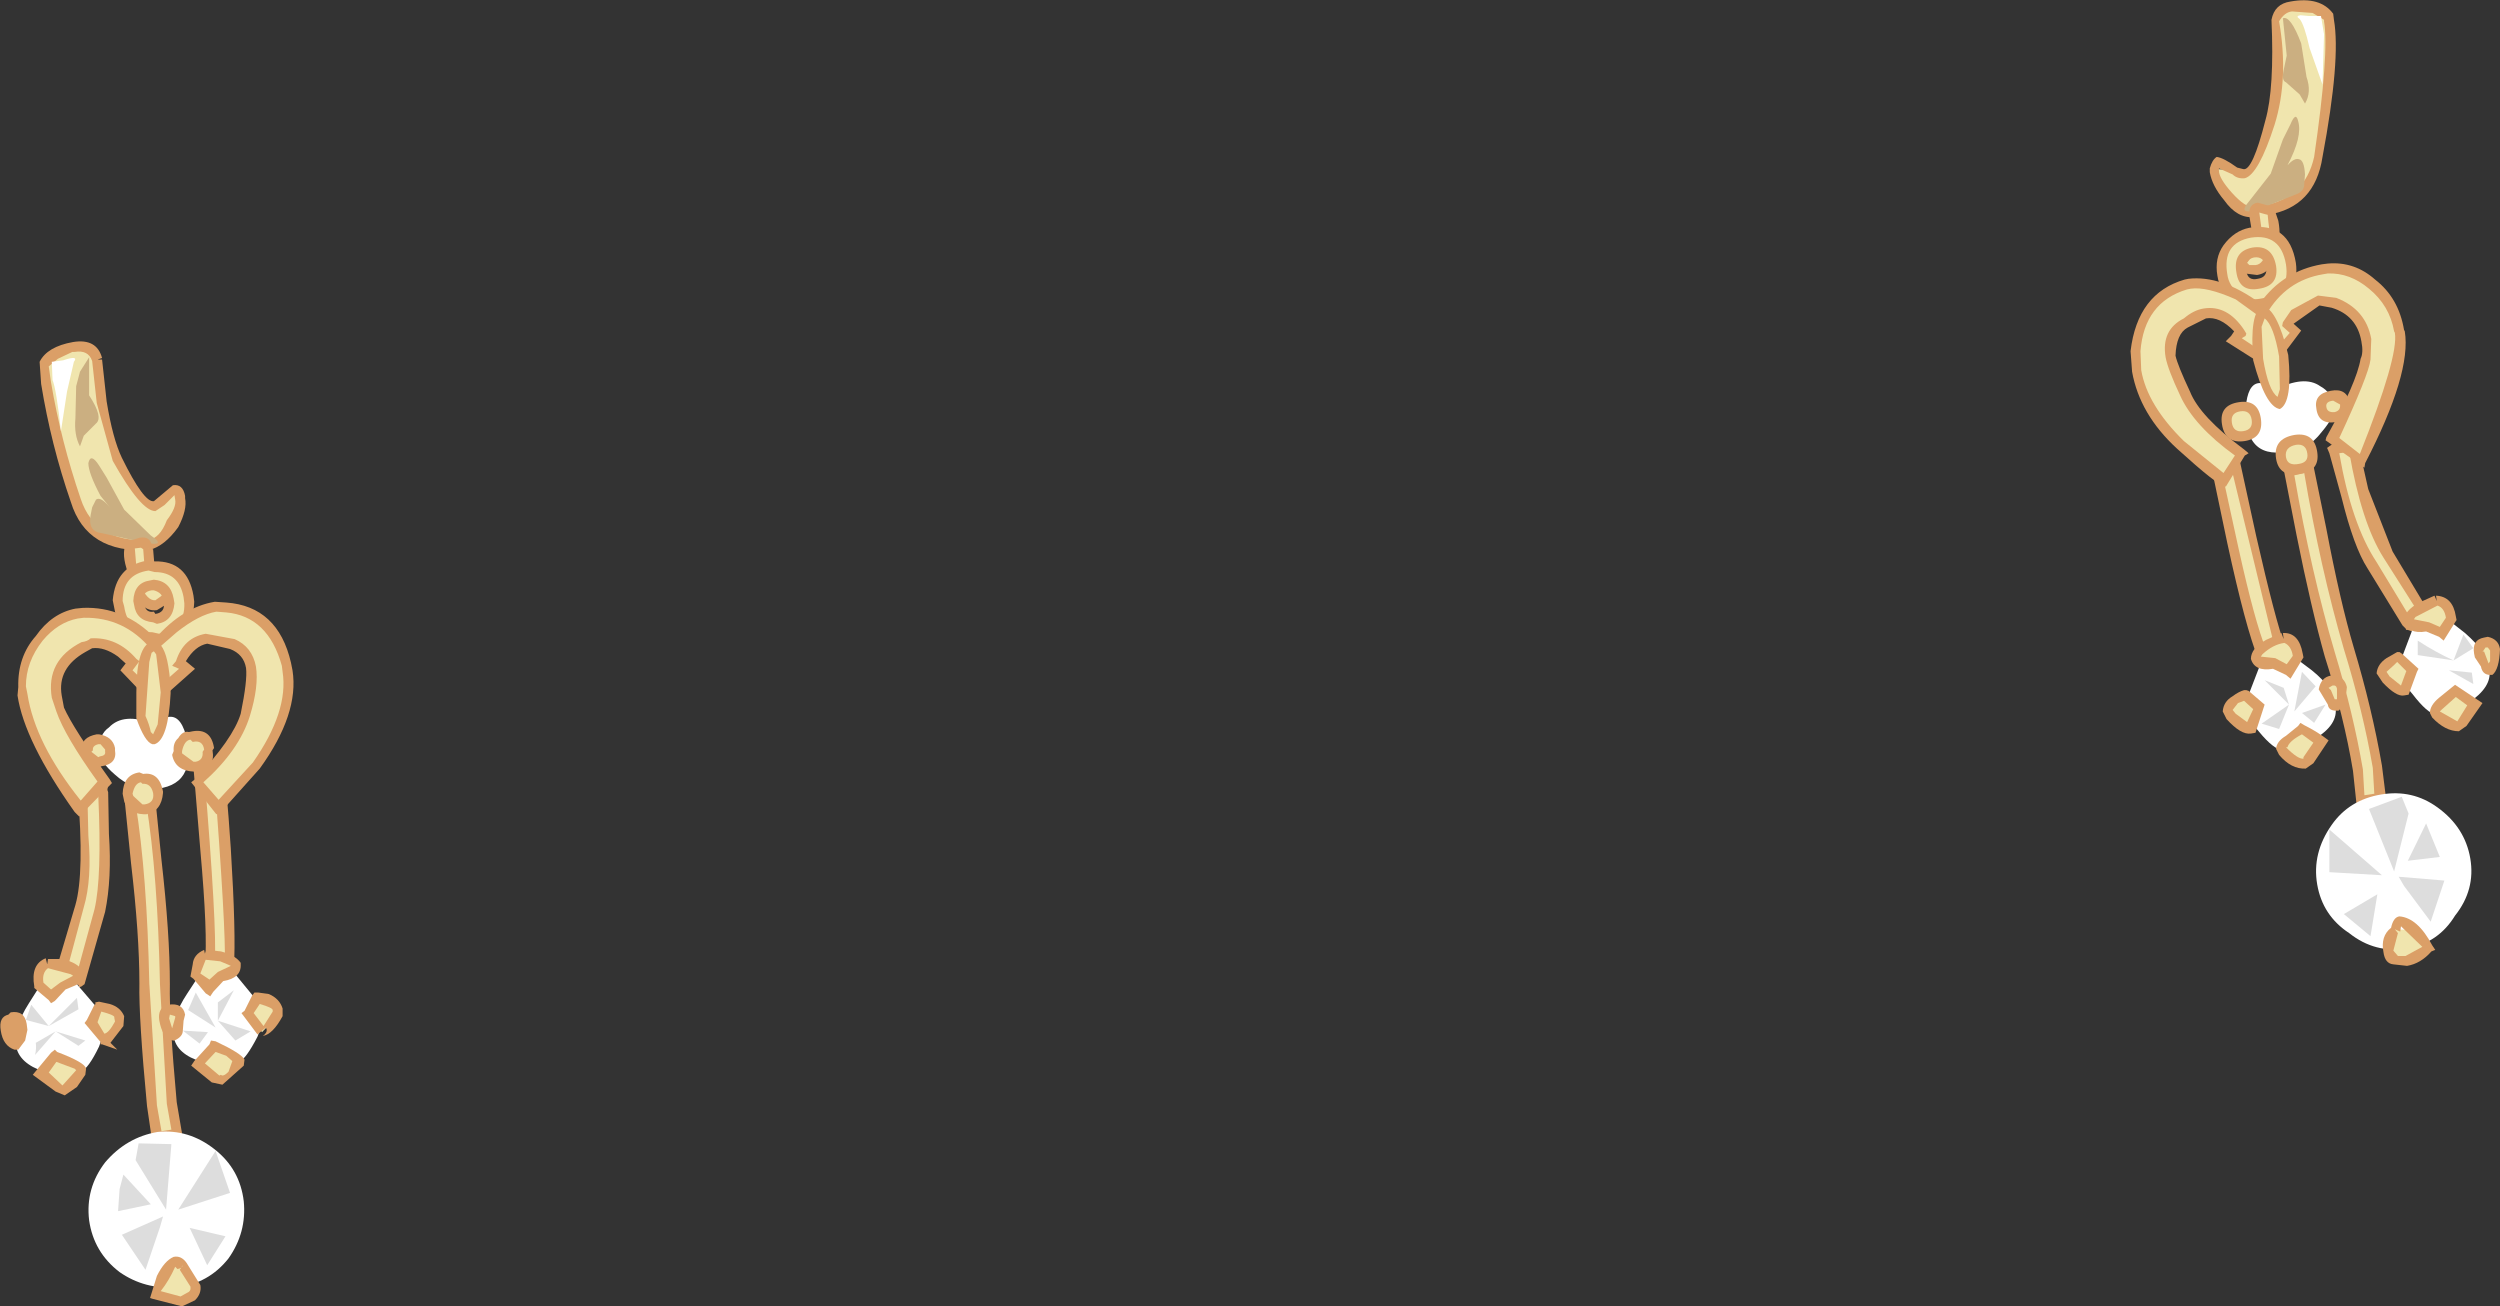 <?xml version="1.0" encoding="UTF-8" standalone="no"?>
<svg xmlns:xlink="http://www.w3.org/1999/xlink" height="85.75px" width="164.1px" xmlns="http://www.w3.org/2000/svg">
  <rect width="100%" height="100%" fill="#333333" stroke="none"/>
  <g transform="matrix(1.0, 0.0, 0.0, 1.0, 82.05, 42.85)">
    <path d="M67.3 -41.45 Q67.5 -42.65 69.1 -42.55 70.45 -42.35 70.8 -41.75 71.05 -41.4 70.75 -38.15 L70.15 -32.6 Q69.65 -29.2 65.8 -29.0 65.0 -28.95 64.05 -30.15 63.2 -31.15 63.35 -31.75 L64.7 -31.7 Q65.95 -30.7 66.95 -34.75 67.65 -36.95 67.3 -41.45" fill="#f0e5ae" fill-rule="evenodd" stroke="none"/>
    <path d="M63.6 -31.65 Q63.6 -31.15 64.45 -30.2 65.35 -29.2 65.9 -29.25 L66.5 -29.35 Q69.25 -29.85 69.85 -32.55 70.85 -39.4 70.5 -41.45 L70.5 -41.55 69.75 -42.0 68.4 -42.1 Q67.9 -42.05 67.55 -41.45 68.2 -37.7 67.25 -34.65 66.2 -31.4 65.3 -31.15 64.8 -31.1 64.5 -31.4 L63.6 -31.8 63.6 -31.65 M63.45 -32.55 Q63.9 -32.5 64.8 -31.85 L65.2 -31.75 Q65.8 -31.6 66.65 -34.95 67.25 -37.05 67.05 -41.55 67.25 -42.6 68.3 -42.75 70.25 -43.1 71.1 -41.95 L71.15 -41.55 Q71.6 -38.95 70.4 -32.55 69.9 -29.25 66.8 -28.75 L65.9 -28.6 Q64.8 -28.5 63.95 -29.7 63.15 -30.65 63.0 -31.55 L63.0 -31.8 Q63.15 -32.35 63.45 -32.55" fill="#db9f67" fill-rule="evenodd" stroke="none"/>
    <path d="M67.8 -41.65 Q68.3 -41.85 69.0 -40.0 L69.35 -37.8 Q69.7 -36.8 69.25 -36.05 L68.9 -36.65 68.0 -37.45 Q67.7 -37.55 67.85 -38.25 L68.05 -39.2 67.8 -41.65" fill="#cbaf81" fill-rule="evenodd" stroke="none"/>
    <path d="M69.5 -41.8 L70.3 -41.8 70.5 -40.6 70.4 -37.3 69.55 -39.7 Q69.2 -41.25 68.9 -41.6 68.6 -41.8 68.95 -41.85 L69.5 -41.8" fill="#ffffff" fill-rule="evenodd" stroke="none"/>
    <path d="M69.25 -31.4 L69.2 -30.75 Q69.2 -30.35 68.8 -30.15 L67.05 -29.45 65.8 -29.0 Q64.9 -28.85 65.55 -29.6 L67.0 -31.45 67.8 -33.7 68.3 -34.7 Q68.65 -35.55 68.8 -34.9 69.1 -33.9 68.1 -32.0 68.55 -32.5 68.85 -32.4 69.2 -32.35 69.25 -31.4" fill="#cbaf81" fill-rule="evenodd" stroke="none"/>
    <path d="M65.85 -28.7 Q65.9 -29.25 66.45 -29.2 L67.0 -29.05 67.25 -28.4 Q67.4 -27.65 67.15 -26.55 66.7 -24.45 65.35 -25.15 64.8 -25.5 65.8 -26.6 66.35 -27.2 65.85 -28.7" fill="#f0e5ae" fill-rule="evenodd" stroke="none"/>
    <path d="M66.6 -28.8 L66.25 -28.9 66.35 -28.15 Q66.55 -27.1 66.0 -26.35 L65.45 -25.6 65.6 -25.45 66.0 -25.45 Q66.55 -25.5 66.75 -26.5 67.0 -27.3 66.85 -28.25 L66.8 -28.75 66.6 -28.8 M66.15 -29.55 L67.2 -29.25 67.5 -28.35 Q67.7 -27.3 67.4 -26.45 67.15 -24.95 66.1 -24.8 L65.3 -24.9 Q64.9 -25.0 64.8 -25.5 L65.5 -26.8 Q65.9 -27.0 65.7 -28.05 L65.6 -28.65 Q65.5 -29.45 66.15 -29.55" fill="#db9f67" fill-rule="evenodd" stroke="none"/>
    <path d="M68.0 -23.9 Q67.35 -23.0 66.45 -22.85 65.55 -22.7 64.75 -23.35 64.0 -23.9 63.85 -24.8 63.5 -27.0 65.65 -27.65 68.05 -27.75 68.4 -25.55 68.55 -24.65 68.0 -23.9 M65.85 -26.35 Q64.95 -26.2 65.15 -25.05 65.3 -24.0 66.2 -24.15 67.25 -24.3 67.1 -25.35 66.9 -26.5 65.85 -26.35" fill="#f0e5ae" fill-rule="evenodd" stroke="none"/>
    <path d="M66.25 -23.9 Q64.95 -23.65 64.75 -24.95 64.5 -26.35 65.8 -26.6 67.1 -26.8 67.35 -25.4 67.55 -24.1 66.25 -23.9 M66.7 -25.3 Q66.55 -26.05 65.9 -25.95 65.25 -25.8 65.4 -25.05 65.5 -24.4 66.15 -24.55 66.8 -24.65 66.7 -25.3 M68.0 -25.5 Q67.65 -27.55 65.7 -27.25 63.8 -26.9 64.15 -24.85 64.25 -24.05 65.0 -23.5 65.6 -23.1 66.35 -23.25 68.3 -23.55 68.0 -25.5 M68.3 -23.7 Q67.65 -22.75 66.5 -22.6 65.5 -22.4 64.55 -23.05 63.65 -23.7 63.5 -24.75 63.3 -25.9 63.9 -26.75 64.6 -27.7 65.6 -27.9 68.2 -28.3 68.65 -25.6 68.8 -24.55 68.3 -23.7" fill="#db9f67" fill-rule="evenodd" stroke="none"/>
    <path d="M67.25 -17.25 Q69.2 -18.25 70.25 -17.5 71.0 -17.1 71.15 -16.2 71.25 -15.55 70.35 -14.5 69.4 -13.25 68.05 -13.2 65.1 -12.7 65.4 -16.45 65.6 -17.8 66.4 -17.7 L67.25 -17.25" fill="#ffffff" fill-rule="evenodd" stroke="none"/>
    <path d="M63.4 -12.5 L64.7 -12.7 65.8 -7.6 Q67.0 -2.1 67.7 -0.2 L66.45 0.25 Q65.6 -1.7 64.4 -7.2 L63.4 -12.5" fill="#f0e5ae" fill-rule="evenodd" stroke="none"/>
    <path d="M63.7 -12.3 L64.9 -6.8 Q65.95 -2.05 66.7 -0.2 L67.25 -0.4 64.35 -12.4 63.7 -12.3 M62.95 -12.85 L64.85 -13.15 66.05 -7.65 Q67.3 -2.15 67.95 -0.4 L68.15 -0.05 67.9 0.0 66.25 0.7 66.2 0.45 Q65.35 -1.65 64.15 -7.2 L63.05 -12.45 62.95 -12.85" fill="#db9f67" fill-rule="evenodd" stroke="none"/>
    <path d="M69.6 -12.1 L70.4 -8.1 Q71.3 -3.35 72.2 -0.3 73.15 2.75 73.95 7.5 L74.3 9.6 72.95 9.65 72.65 7.7 Q71.85 3.05 70.95 0.0 L68.2 -11.85 69.6 -12.1" fill="#f0e5ae" fill-rule="evenodd" stroke="none"/>
    <path d="M68.55 -11.65 Q69.65 -5.3 71.2 -0.05 72.4 3.9 73.05 7.65 L73.15 9.35 73.8 9.25 73.7 7.55 Q73.05 3.8 71.8 -0.25 70.25 -5.6 69.2 -11.8 L68.55 -11.65 M69.75 -12.55 L70.65 -8.15 Q71.55 -3.4 72.45 -0.35 73.65 3.65 74.3 7.4 L74.6 9.8 72.65 10.1 72.4 7.75 Q71.8 4.15 70.55 0.25 69.65 -2.95 68.7 -7.7 L67.85 -12.05 69.75 -12.55" fill="#db9f67" fill-rule="evenodd" stroke="none"/>
    <path d="M73.55 -5.7 Q72.65 -7.15 71.85 -10.3 L71.1 -13.3 72.35 -13.5 73.15 -10.7 Q73.9 -7.65 74.65 -6.4 L77.3 -2.35 76.25 -1.65 73.55 -5.7" fill="#f0e5ae" fill-rule="evenodd" stroke="none"/>
    <path d="M71.5 -13.1 Q72.3 -8.45 73.95 -5.95 L76.25 -2.15 76.9 -2.55 76.75 -2.55 74.4 -6.25 Q72.95 -8.55 72.15 -13.2 L71.5 -13.1 M72.75 -13.65 L73.4 -10.75 75.0 -6.65 77.55 -2.4 77.6 -2.3 77.45 -2.1 76.3 -1.4 76.0 -1.5 75.9 -1.5 75.85 -1.6 75.65 -1.8 73.35 -5.55 Q72.45 -6.95 71.65 -10.2 L70.85 -13.1 70.7 -13.45 71.05 -13.7 72.45 -13.9 72.75 -13.65" fill="#db9f67" fill-rule="evenodd" stroke="none"/>
    <path d="M66.3 0.8 L68.3 0.1 69.7 1.15 Q71.25 2.4 71.25 3.55 71.45 4.7 69.9 5.65 68.6 6.55 67.8 6.4 67.2 6.35 66.25 5.2 65.25 4.05 65.3 3.4 L66.3 0.8" fill="#ffffff" fill-rule="evenodd" stroke="none"/>
    <path d="M65.25 2.7 L66.2 3.5 65.65 4.9 Q65.15 5.0 64.5 4.2 64.0 3.7 64.55 3.1 L65.25 2.7" fill="#f0e5ae" fill-rule="evenodd" stroke="none"/>
    <path d="M66.6 3.4 L66.0 5.25 65.7 5.3 Q65.05 5.4 64.1 4.35 L63.85 3.85 Q63.9 3.2 64.5 2.85 64.9 2.55 65.25 2.45 L65.4 2.45 65.55 2.5 66.6 3.4 M64.85 3.3 L64.5 3.75 64.7 4.0 65.45 4.55 65.85 3.7 65.25 3.15 64.85 3.3" fill="#db9f67" fill-rule="evenodd" stroke="none"/>
    <path d="M67.85 -0.9 Q68.65 -1.05 68.7 0.3 L68.2 1.15 Q67.8 0.95 67.2 0.8 66.05 0.85 65.95 0.35 65.9 0.1 66.9 -0.5 L67.85 -0.9" fill="#f0e5ae" fill-rule="evenodd" stroke="none"/>
    <path d="M67.8 -1.3 Q68.85 -1.35 69.1 0.05 L69.15 0.3 68.3 1.7 68.0 1.45 67.15 1.05 Q65.95 1.25 65.7 0.4 65.7 -0.3 66.7 -0.85 L67.7 -1.3 67.85 -0.9 67.8 -1.3 M66.45 0.1 L66.35 0.25 67.3 0.35 68.05 0.75 68.45 0.2 Q68.35 -0.45 67.9 -0.65 67.15 -0.55 66.45 0.1" fill="#db9f67" fill-rule="evenodd" stroke="none"/>
    <path d="M71.1 1.75 Q71.75 1.75 71.6 2.55 71.65 3.35 71.25 3.55 L70.6 2.6 Q70.3 1.85 71.1 1.75" fill="#f0e5ae" fill-rule="evenodd" stroke="none"/>
    <path d="M71.2 1.45 Q71.85 1.6 72.0 2.25 71.9 3.45 71.45 3.8 L71.3 3.8 Q70.8 3.8 70.75 3.4 L70.15 2.4 Q70.3 1.6 70.95 1.5 L71.2 1.45 M71.05 2.15 L70.8 2.3 70.95 2.45 71.2 3.05 71.35 3.05 71.35 2.35 Q71.3 2.1 71.05 2.15" fill="#db9f67" fill-rule="evenodd" stroke="none"/>
    <path d="M69.0 5.0 L70.3 5.8 69.5 7.05 Q69.25 7.5 68.7 7.2 L67.8 6.4 Q67.3 5.95 69.0 5.0" fill="#f0e5ae" fill-rule="evenodd" stroke="none"/>
    <path d="M69.2 4.75 Q70.1 5.2 70.8 5.75 L69.8 7.25 69.3 7.6 Q68.35 7.65 67.55 6.7 L67.35 6.3 Q67.4 5.8 68.0 5.45 L68.8 4.8 68.95 4.6 69.2 4.75 M69.15 6.85 L69.8 5.9 69.05 5.35 Q68.2 5.8 68.1 6.2 L68.0 6.2 Q68.8 7.0 69.15 6.95 L69.15 6.85" fill="#db9f67" fill-rule="evenodd" stroke="none"/>
    <path d="M76.35 -1.65 L78.35 -2.4 79.75 -1.3 Q81.3 0.05 81.35 1.1 81.55 2.25 79.95 3.3 78.8 4.05 77.85 4.05 77.3 4.0 76.3 2.7 75.3 1.55 75.35 1.0 L76.35 -1.65" fill="#ffffff" fill-rule="evenodd" stroke="none"/>
    <path d="M75.35 0.35 L76.3 1.1 75.7 2.4 Q75.2 2.5 74.55 1.65 74.05 1.25 74.65 0.75 L75.35 0.35" fill="#f0e5ae" fill-rule="evenodd" stroke="none"/>
    <path d="M75.6 0.05 L76.7 1.05 76.6 1.25 76.05 2.75 75.75 2.8 Q75.25 2.9 74.35 1.95 L73.95 1.35 Q74.0 0.75 74.6 0.35 L75.3 -0.05 75.45 -0.05 75.6 0.05 M75.9 1.2 L75.3 0.6 75.1 0.8 74.6 1.25 74.8 1.55 75.55 2.15 75.9 1.2" fill="#db9f67" fill-rule="evenodd" stroke="none"/>
    <path d="M77.9 -3.4 Q78.75 -3.4 78.8 -2.25 L78.3 -1.2 77.3 -1.7 Q76.1 -1.6 76.0 -2.1 76.0 -2.4 76.95 -2.95 L77.9 -3.4" fill="#f0e5ae" fill-rule="evenodd" stroke="none"/>
    <path d="M77.95 -3.1 L76.5 -2.35 76.4 -2.2 77.4 -2.0 78.1 -1.7 78.5 -2.3 Q78.4 -2.95 77.95 -3.1 M79.2 -2.15 L79.1 -2.0 78.35 -0.8 78.05 -1.05 77.2 -1.4 Q76.0 -1.2 75.75 -2.1 75.75 -2.75 76.75 -3.3 L77.75 -3.75 77.9 -3.4 77.85 -3.75 Q78.95 -3.7 79.15 -2.4 L79.2 -2.15" fill="#db9f67" fill-rule="evenodd" stroke="none"/>
    <path d="M81.2 -0.6 Q81.85 -0.6 81.7 0.2 81.7 0.9 81.35 1.1 L80.65 0.15 Q80.45 -0.25 80.7 -0.4 80.9 -0.75 81.2 -0.6" fill="#f0e5ae" fill-rule="evenodd" stroke="none"/>
    <path d="M81.1 -0.35 L80.9 -0.05 81.0 -0.1 81.3 0.7 81.4 0.55 81.4 -0.15 81.25 -0.35 81.1 -0.35 M81.25 -1.05 Q81.95 -0.9 82.05 -0.25 82.0 1.1 81.55 1.45 L81.4 1.45 Q80.9 1.45 80.8 0.9 L80.4 0.3 80.35 0.05 Q80.2 -0.85 81.0 -1.0 L81.25 -1.05" fill="#db9f67" fill-rule="evenodd" stroke="none"/>
    <path d="M79.05 2.5 L80.4 3.35 79.5 4.6 Q79.15 5.4 77.85 4.05 77.7 3.8 79.05 2.5" fill="#f0e5ae" fill-rule="evenodd" stroke="none"/>
    <path d="M79.15 2.9 L78.2 3.75 78.1 3.85 79.25 4.5 79.9 3.45 79.15 2.9 M77.45 3.95 Q77.45 3.45 78.05 2.95 L78.85 2.3 79.1 2.1 80.9 3.3 79.85 4.8 79.35 5.15 Q78.45 5.15 77.6 4.25 L77.45 3.95" fill="#db9f67" fill-rule="evenodd" stroke="none"/>
    <path d="M80.1 13.5 Q80.45 15.55 79.1 17.25 78.0 19.05 75.95 19.4 73.85 19.75 72.15 18.4 70.4 17.25 70.05 15.2 69.7 13.15 71.0 11.3 72.15 9.65 74.25 9.3 76.3 8.95 77.95 10.15 79.75 11.45 80.1 13.5" fill="#ffffff" fill-rule="evenodd" stroke="none"/>
    <path d="M75.15 18.15 L76.4 18.2 77.35 19.4 Q76.25 20.65 75.15 20.2 74.4 19.9 74.8 19.0 L75.15 18.15" fill="#f0e5ae" fill-rule="evenodd" stroke="none"/>
    <path d="M77.8 19.5 L77.55 19.6 Q76.85 20.4 75.95 20.55 L75.05 20.45 Q74.5 20.4 74.4 19.65 74.2 18.6 74.9 18.05 75.05 17.35 75.45 17.3 76.65 17.4 77.6 19.2 L77.8 19.5 M75.35 18.4 L75.05 19.55 75.35 19.9 75.85 19.9 76.95 19.3 75.55 17.95 75.5 18.3 75.15 18.15 75.35 18.4" fill="#db9f67" fill-rule="evenodd" stroke="none"/>
    <path d="M66.4 -22.45 Q68.1 -24.85 70.7 -25.15 72.25 -25.4 73.75 -24.2 75.2 -22.95 75.55 -21.05 75.95 -18.45 72.95 -12.5 L71.0 -14.05 Q72.9 -17.55 73.3 -19.2 73.75 -22.2 71.1 -22.95 70.1 -23.35 69.0 -22.5 L68.15 -21.5 68.6 -21.1 67.0 -18.95 64.55 -20.55 65.05 -21.0 Q63.65 -23.0 61.35 -21.7 59.7 -20.5 61.3 -17.1 62.15 -15.2 65.05 -13.05 L64.0 -11.25 61.1 -13.6 Q57.75 -16.85 58.05 -19.85 58.5 -23.5 61.45 -24.15 63.6 -24.6 66.4 -22.45" fill="#f0e5ae" fill-rule="evenodd" stroke="none"/>
    <path d="M70.45 -24.85 Q68.0 -24.45 66.7 -22.2 L66.5 -21.9 64.7 -23.2 Q62.8 -24.05 61.75 -23.9 L61.5 -23.85 Q58.7 -23.0 58.45 -19.8 L58.5 -18.55 Q58.9 -16.25 61.3 -13.9 L63.9 -11.8 64.65 -12.95 Q61.95 -14.9 61.05 -16.9 60.25 -18.6 60.1 -19.4 59.8 -21.2 61.3 -21.95 61.95 -22.5 62.6 -22.6 64.15 -22.85 65.25 -21.2 L65.4 -20.95 65.35 -20.8 65.1 -20.65 66.9 -19.45 68.25 -21.0 67.75 -21.45 67.8 -21.7 68.35 -22.5 70.1 -23.45 71.3 -23.3 Q73.25 -22.55 73.6 -20.6 L73.55 -19.25 Q73.45 -18.3 71.5 -14.1 L72.85 -13.05 Q75.4 -19.45 75.15 -21.0 L75.1 -21.1 Q74.8 -22.8 73.45 -23.9 72.2 -24.95 70.75 -24.9 L70.45 -24.85 M70.75 -25.55 Q72.5 -25.7 73.85 -24.5 75.4 -23.3 75.75 -21.2 L75.8 -21.1 Q76.25 -18.35 73.2 -12.45 L73.15 -12.15 70.6 -13.95 70.65 -14.15 Q72.65 -17.75 72.9 -19.3 73.1 -19.7 72.95 -20.45 72.65 -22.15 71.0 -22.65 L70.2 -22.8 68.5 -21.6 69.0 -21.15 67.05 -18.55 64.05 -20.45 64.4 -20.8 64.6 -21.1 Q63.65 -22.1 62.75 -21.95 L61.55 -21.35 Q60.8 -20.95 60.75 -19.5 60.9 -18.85 61.7 -17.15 62.35 -15.5 65.25 -13.35 L65.55 -13.1 65.3 -12.95 64.05 -10.9 63.9 -11.0 Q63.55 -10.95 60.85 -13.4 58.4 -15.65 57.9 -18.45 L57.8 -19.8 Q58.25 -23.6 61.35 -24.5 L61.6 -24.55 Q63.75 -24.8 66.3 -22.95 67.8 -25.05 70.35 -25.5 L70.75 -25.55" fill="#db9f67" fill-rule="evenodd" stroke="none"/>
    <path d="M67.8 -19.5 Q68.35 -16.4 67.55 -16.3 66.8 -16.15 66.25 -19.25 65.75 -22.35 66.5 -22.5 67.3 -22.6 67.8 -19.5" fill="#f0e5ae" fill-rule="evenodd" stroke="none"/>
    <path d="M67.6 -16.0 Q66.65 -16.15 65.85 -19.2 65.6 -22.35 66.45 -22.75 67.4 -22.65 68.15 -19.55 68.45 -16.45 67.6 -16.0 M66.6 -21.95 L66.4 -21.4 66.5 -19.3 Q66.85 -17.2 67.45 -16.8 L67.6 -17.3 67.55 -19.45 Q67.2 -21.5 66.6 -21.95" fill="#db9f67" fill-rule="evenodd" stroke="none"/>
    <path d="M66.0 -15.35 Q66.15 -14.45 65.25 -14.3 64.2 -14.1 64.05 -15.0 63.85 -16.0 64.9 -16.2 65.8 -16.35 66.0 -15.35" fill="#f0e5ae" fill-rule="evenodd" stroke="none"/>
    <path d="M64.45 -15.1 Q64.55 -14.45 65.2 -14.55 65.85 -14.65 65.75 -15.3 65.65 -15.95 65.0 -15.85 64.35 -15.75 64.45 -15.1 M63.8 -15.0 Q63.6 -16.25 64.9 -16.45 66.15 -16.65 66.35 -15.4 66.55 -14.1 65.3 -13.9 64.0 -13.7 63.8 -15.0" fill="#db9f67" fill-rule="evenodd" stroke="none"/>
    <path d="M69.65 -13.15 Q69.85 -12.15 68.95 -12.0 67.9 -11.8 67.7 -12.8 67.55 -13.75 68.6 -13.95 69.5 -14.1 69.65 -13.15" fill="#f0e5ae" fill-rule="evenodd" stroke="none"/>
    <path d="M68.0 -12.85 Q68.1 -12.25 68.85 -12.4 69.5 -12.5 69.4 -13.1 69.3 -13.75 68.65 -13.65 67.9 -13.5 68.0 -12.85 M67.35 -12.75 Q67.15 -14.05 68.55 -14.3 69.85 -14.5 70.05 -13.2 70.25 -11.95 68.95 -11.75 67.55 -11.5 67.35 -12.75" fill="#db9f67" fill-rule="evenodd" stroke="none"/>
    <path d="M71.9 -16.35 Q72.05 -15.55 71.3 -15.4 70.5 -15.3 70.35 -16.1 70.25 -16.75 71.05 -16.85 71.8 -17.0 71.9 -16.35" fill="#f0e5ae" fill-rule="evenodd" stroke="none"/>
    <path d="M70.65 -16.15 Q70.7 -15.75 71.2 -15.8 71.6 -15.9 71.55 -16.3 L71.1 -16.55 Q70.6 -16.5 70.65 -16.15 M70.0 -16.0 Q69.8 -17.0 70.95 -17.2 72.0 -17.4 72.2 -16.4 72.35 -15.35 71.3 -15.15 70.15 -14.95 70.0 -16.0" fill="#db9f67" fill-rule="evenodd" stroke="none"/>
    <path d="M73.45 10.25 L75.6 9.45 76.05 10.55 75.1 14.35 73.45 10.25" fill="#dddddd" fill-rule="evenodd" stroke="none"/>
    <path d="M74.3 14.6 L70.85 14.4 70.85 11.6 74.3 14.6" fill="#dddddd" fill-rule="evenodd" stroke="none"/>
    <path d="M74.0 15.85 L73.55 18.6 71.8 17.15 74.0 15.85" fill="#dddddd" fill-rule="evenodd" stroke="none"/>
    <path d="M75.75 15.3 L75.4 14.7 78.4 14.95 77.5 17.65 75.75 15.3" fill="#dddddd" fill-rule="evenodd" stroke="none"/>
    <path d="M77.2 11.2 L78.1 13.4 76.0 13.65 77.2 11.2" fill="#dddddd" fill-rule="evenodd" stroke="none"/>
    <path d="M66.6 1.8 L67.85 2.3 68.2 3.4 66.6 1.8" fill="#dddddd" fill-rule="evenodd" stroke="none"/>
    <path d="M69.05 1.25 L69.95 2.2 68.55 3.85 69.05 1.25" fill="#dddddd" fill-rule="evenodd" stroke="none"/>
    <path d="M66.4 4.65 L68.2 3.4 67.55 5.0 66.4 4.65" fill="#dddddd" fill-rule="evenodd" stroke="none"/>
    <path d="M70.6 3.4 L69.85 4.6 69.05 3.95 70.6 3.4" fill="#dddddd" fill-rule="evenodd" stroke="none"/>
    <path d="M76.65 -0.8 Q77.8 -0.05 79.0 0.5 L76.65 0.15 76.65 -0.8" fill="#dddddd" fill-rule="evenodd" stroke="none"/>
    <path d="M79.65 -1.2 L80.3 -0.3 79.0 0.5 79.65 -1.2" fill="#dddddd" fill-rule="evenodd" stroke="none"/>
    <path d="M80.2 1.3 L80.3 2.05 78.7 1.15 80.2 1.3" fill="#dddddd" fill-rule="evenodd" stroke="none"/>
    <path d="M-75.65 -19.25 L-75.35 -16.7 Q-74.9 -14.0 -74.25 -12.65 -72.7 -8.75 -71.55 -9.9 -70.4 -10.9 -70.15 -10.25 -69.95 -9.8 -70.65 -8.45 -71.5 -7.1 -72.35 -7.15 -75.85 -6.55 -77.05 -9.95 -77.95 -12.2 -78.6 -15.4 -79.4 -18.6 -79.2 -19.0 L-77.6 -19.95 Q-76.1 -20.35 -75.65 -19.25" fill="#f0e5ae" fill-rule="evenodd" stroke="none"/>
    <path d="M-78.85 -18.8 L-78.7 -17.75 Q-78.05 -13.9 -76.75 -10.1 -75.8 -7.25 -72.35 -7.4 -71.55 -7.5 -71.1 -8.7 -70.45 -9.55 -70.55 -10.05 L-70.6 -10.35 -71.25 -9.7 -71.85 -9.3 Q-72.8 -9.3 -74.65 -12.6 L-75.7 -16.4 -76.0 -19.15 Q-76.25 -19.9 -77.15 -19.75 L-77.3 -19.75 -78.25 -19.3 -78.85 -18.8 M-75.35 -19.25 L-75.05 -16.5 Q-74.65 -14.05 -74.05 -12.8 -72.6 -9.85 -71.95 -9.95 L-70.7 -11.0 Q-70.05 -11.1 -69.9 -10.3 L-69.9 -10.15 Q-69.75 -9.4 -70.35 -8.25 -71.25 -7.0 -72.25 -6.75 -76.35 -6.5 -77.4 -9.9 -78.7 -13.65 -79.35 -17.65 L-79.45 -19.1 Q-78.95 -20.1 -77.25 -20.4 -75.7 -20.65 -75.35 -19.35 L-75.65 -19.25 -75.35 -19.25" fill="#db9f67" fill-rule="evenodd" stroke="none"/>
    <path d="M-76.2 -19.4 L-76.2 -16.9 Q-75.25 -15.45 -75.75 -15.05 L-76.55 -14.25 -76.8 -13.55 Q-77.2 -14.3 -77.1 -15.4 L-77.05 -17.5 -76.8 -18.45 -76.2 -19.4" fill="#cbaf81" fill-rule="evenodd" stroke="none"/>
    <path d="M-77.9 -19.2 Q-76.85 -19.55 -77.2 -19.1 L-77.65 -17.15 -78.05 -14.55 Q-78.35 -17.3 -78.6 -17.9 L-78.65 -19.1 -77.9 -19.2" fill="#ffffff" fill-rule="evenodd" stroke="none"/>
    <path d="M-76.25 -12.45 Q-76.1 -13.15 -75.55 -12.3 L-75.05 -11.5 -73.9 -9.4 -72.15 -7.7 Q-70.75 -6.75 -73.55 -7.45 L-75.35 -7.85 Q-76.3 -7.95 -76.1 -9.05 L-76.0 -9.55 -75.75 -10.05 Q-75.45 -10.3 -74.8 -9.5 L-75.45 -10.3 Q-76.25 -11.8 -76.25 -12.45" fill="#cbaf81" fill-rule="evenodd" stroke="none"/>
    <path d="M-72.3 -6.85 L-72.25 -5.9 Q-72.25 -5.0 -71.8 -4.65 -70.55 -3.85 -71.3 -3.45 -72.5 -2.6 -73.25 -4.45 -73.65 -5.6 -73.55 -6.4 L-73.35 -6.95 -72.85 -7.3 Q-72.35 -7.4 -72.3 -6.85" fill="#f0e5ae" fill-rule="evenodd" stroke="none"/>
    <path d="M-72.9 -7.55 Q-72.15 -7.7 -72.05 -6.9 L-72.3 -6.85 -72.0 -6.8 -71.9 -5.6 -71.7 -5.0 -70.75 -3.9 Q-70.65 -3.55 -71.1 -3.2 L-71.75 -2.8 Q-72.8 -2.65 -73.45 -4.3 L-73.75 -5.55 Q-74.1 -6.7 -73.7 -7.3 L-72.9 -7.55 M-73.2 -6.85 L-73.1 -5.65 -72.85 -4.5 Q-72.4 -3.4 -71.85 -3.45 L-71.5 -3.7 -71.4 -3.8 -72.0 -4.5 Q-72.45 -4.7 -72.55 -5.5 L-72.65 -6.8 -72.8 -6.9 -73.2 -6.85" fill="#db9f67" fill-rule="evenodd" stroke="none"/>
    <path d="M-72.9 -3.3 Q-73.0 -2.35 -71.9 -2.3 -70.95 -2.2 -70.9 -3.35 -71.05 -4.25 -71.9 -4.4 -73.1 -4.45 -72.9 -3.3 M-71.95 -5.7 Q-69.7 -5.65 -69.55 -3.35 -69.6 -1.05 -72.0 -0.95 -74.25 -1.0 -74.25 -3.35 -74.25 -4.4 -73.6 -5.05 -72.85 -5.7 -71.95 -5.7" fill="#f0e5ae" fill-rule="evenodd" stroke="none"/>
    <path d="M-72.65 -3.35 L-72.6 -3.25 Q-72.5 -2.6 -71.95 -2.7 L-71.85 -2.55 Q-71.2 -2.65 -71.3 -3.3 L-71.3 -3.45 Q-71.4 -3.95 -71.95 -4.1 L-72.1 -4.1 Q-72.75 -4.0 -72.65 -3.35 M-71.95 -4.8 Q-70.85 -4.7 -70.65 -3.55 L-70.6 -3.25 Q-70.7 -2.05 -71.75 -1.9 L-72.0 -2.0 Q-73.1 -2.1 -73.25 -3.15 L-73.3 -3.4 Q-73.25 -4.6 -72.2 -4.75 L-71.95 -4.8 M-74.0 -3.4 L-73.9 -3.05 Q-73.65 -1.35 -72.05 -1.35 L-71.6 -1.25 Q-69.9 -1.55 -69.95 -3.25 L-70.0 -3.65 Q-70.3 -5.3 -71.9 -5.3 L-72.3 -5.4 Q-74.0 -5.15 -74.0 -3.4 M-71.9 -6.0 Q-69.75 -6.05 -69.35 -3.75 L-69.3 -3.35 Q-69.4 -0.95 -71.5 -0.6 L-72.05 -0.65 Q-74.2 -0.85 -74.55 -2.95 L-74.65 -3.45 Q-74.45 -5.7 -72.4 -6.05 L-71.9 -6.0" fill="#db9f67" fill-rule="evenodd" stroke="none"/>
    <path d="M-72.0 4.65 Q-71.45 4.45 -71.15 4.25 -70.25 3.95 -69.85 5.4 -69.05 8.8 -72.05 8.95 -73.4 9.0 -74.5 8.0 -75.55 7.1 -75.55 6.4 -75.55 5.35 -74.9 4.9 -73.95 3.9 -72.0 4.65" fill="#ffffff" fill-rule="evenodd" stroke="none"/>
    <path d="M-67.7 7.4 Q-67.5 8.45 -67.2 12.75 -66.8 18.45 -67.0 20.6 L-68.3 20.55 Q-68.15 18.5 -68.5 12.85 L-69.0 7.6 -67.7 7.4" fill="#f0e5ae" fill-rule="evenodd" stroke="none"/>
    <path d="M-67.4 7.35 Q-67.2 8.4 -66.9 12.85 -66.55 18.5 -66.7 20.7 L-66.65 20.95 -67.1 20.85 -68.7 20.75 -68.6 20.45 Q-68.4 18.55 -68.9 12.95 L-69.35 7.55 -69.4 7.25 -69.05 7.2 -67.75 7.15 -67.45 7.1 -67.4 7.35 M-67.3 20.2 Q-67.2 18.5 -68.0 7.85 L-68.65 7.8 Q-67.8 18.05 -67.95 20.25 L-67.3 20.2" fill="#db9f67" fill-rule="evenodd" stroke="none"/>
    <path d="M-72.55 21.75 Q-72.5 18.55 -73.05 13.7 L-73.45 9.65 -72.15 9.45 -71.7 13.65 Q-71.3 18.5 -71.3 21.7 -71.15 26.7 -70.7 29.55 L-70.4 31.5 -71.7 31.7 -72.0 29.75 Q-72.55 26.4 -72.55 21.75" fill="#f0e5ae" fill-rule="evenodd" stroke="none"/>
    <path d="M-72.15 9.2 L-71.9 9.15 -71.45 13.6 Q-70.9 18.45 -70.9 21.75 -70.95 24.0 -70.45 29.5 L-70.05 31.85 -71.75 32.15 -71.9 32.0 -72.1 31.8 -72.4 29.75 Q-72.95 23.95 -72.9 21.7 -72.9 18.5 -73.45 13.8 L-73.9 9.35 -73.5 9.25 -72.15 9.2 M-73.15 9.9 Q-72.4 14.55 -72.25 21.7 L-71.75 29.7 -71.45 31.4 -70.8 31.3 -71.1 29.6 -71.55 21.75 Q-71.7 14.55 -72.45 9.9 L-73.15 9.9" fill="#db9f67" fill-rule="evenodd" stroke="none"/>
    <path d="M-75.6 16.95 L-76.8 21.5 -78.05 21.2 -76.8 16.6 Q-76.25 14.4 -76.7 9.15 L-75.4 8.9 Q-74.8 14.3 -75.6 16.95" fill="#f0e5ae" fill-rule="evenodd" stroke="none"/>
    <path d="M-76.25 9.35 L-76.3 9.9 -76.25 12.0 Q-76.0 14.85 -76.55 16.7 L-77.7 21.0 -77.0 21.15 -77.0 21.05 -75.85 16.85 Q-75.35 14.75 -75.6 9.35 L-76.25 9.35 M-76.75 8.8 L-74.95 8.6 -75.0 9.0 -74.95 9.15 -74.9 11.9 Q-74.7 14.8 -75.15 17.0 L-76.5 21.75 -76.7 21.9 -76.85 21.95 -76.9 21.8 -78.4 21.35 -78.45 21.1 -77.1 16.55 Q-76.5 14.45 -76.95 9.05 L-76.75 8.8" fill="#db9f67" fill-rule="evenodd" stroke="none"/>
    <path d="M-66.65 21.05 L-64.8 23.3 Q-64.6 23.8 -65.15 25.2 -65.9 26.65 -66.35 26.85 -67.05 27.25 -68.8 26.85 -70.45 26.35 -70.65 25.2 -70.85 24.0 -69.75 22.35 L-68.8 20.9 -66.65 21.05" fill="#ffffff" fill-rule="evenodd" stroke="none"/>
    <path d="M-65.2 22.7 Q-63.3 22.75 -63.8 23.8 L-64.85 24.9 -65.8 23.7 -65.2 22.7" fill="#f0e5ae" fill-rule="evenodd" stroke="none"/>
    <path d="M-65.1 22.3 L-64.4 22.4 Q-63.7 22.7 -63.5 23.35 L-63.5 23.85 Q-64.15 25.05 -64.8 25.15 -64.5 24.95 -64.55 24.7 L-64.6 24.6 -65.15 25.05 -66.2 23.65 -66.0 23.5 -65.5 22.5 -65.35 22.3 -65.1 22.3 M-65.4 23.65 L-64.75 24.5 -64.15 23.55 -64.15 23.45 Q-64.15 23.3 -65.0 23.05 L-65.4 23.65" fill="#db9f67" fill-rule="evenodd" stroke="none"/>
    <path d="M-68.6 19.75 L-67.5 20.0 Q-66.5 20.25 -66.5 20.5 L-66.8 20.95 -67.55 21.2 -68.35 22.0 -69.15 21.2 -69.15 20.5 Q-69.1 20.0 -68.6 19.75" fill="#f0e5ae" fill-rule="evenodd" stroke="none"/>
    <path d="M-68.55 20.15 L-68.9 21.05 -68.3 21.45 -67.75 20.95 -66.9 20.55 -67.0 20.5 -67.6 20.25 -68.55 20.15 M-67.55 19.6 Q-66.6 19.85 -66.25 20.35 L-66.25 20.45 Q-66.2 21.35 -67.4 21.55 L-68.05 22.25 -68.25 22.55 -68.55 22.35 -69.35 21.4 -69.55 21.25 -69.4 20.45 Q-69.35 19.8 -68.65 19.5 L-68.6 19.75 -68.5 19.5 -67.55 19.6" fill="#db9f67" fill-rule="evenodd" stroke="none"/>
    <path d="M-70.95 23.4 Q-70.0 23.25 -70.25 24.05 L-70.65 25.2 -71.15 24.35 Q-71.55 23.6 -70.95 23.4" fill="#f0e5ae" fill-rule="evenodd" stroke="none"/>
    <path d="M-71.0 23.1 Q-70.05 22.95 -69.9 23.75 L-70.0 24.15 -70.05 24.8 Q-70.05 25.2 -70.6 25.45 L-70.7 25.45 Q-71.4 25.3 -71.6 24.1 -71.7 23.35 -71.1 23.1 L-71.0 23.1 M-70.9 23.75 L-70.95 24.0 -70.75 24.65 -70.55 23.95 -70.55 23.85 -70.9 23.75" fill="#db9f67" fill-rule="evenodd" stroke="none"/>
    <path d="M-67.95 25.8 Q-66.25 26.55 -66.35 26.85 -67.25 28.6 -67.95 27.9 L-69.0 27.0 -67.95 25.8" fill="#f0e5ae" fill-rule="evenodd" stroke="none"/>
    <path d="M-69.3 26.8 L-68.3 25.7 -68.2 25.45 -67.9 25.5 Q-66.2 26.3 -66.0 26.7 L-66.05 27.1 -67.45 28.35 -68.15 28.2 -69.5 27.1 -69.3 26.8 M-68.6 26.95 L-67.65 27.75 -67.55 27.7 Q-67.4 27.85 -67.05 27.5 L-66.8 26.8 -67.2 26.45 -67.9 26.2 -68.6 26.95" fill="#db9f67" fill-rule="evenodd" stroke="none"/>
    <path d="M-77.05 21.7 L-75.25 23.8 Q-75.0 24.4 -75.55 25.85 -76.25 27.3 -76.75 27.5 -77.5 27.9 -79.15 27.5 -80.8 26.95 -81.0 25.8 -81.2 24.65 -80.15 23.0 L-79.2 21.5 -77.05 21.7" fill="#ffffff" fill-rule="evenodd" stroke="none"/>
    <path d="M-75.6 23.15 Q-73.7 23.25 -74.25 24.3 L-75.25 25.35 -76.1 24.25 -75.6 23.15" fill="#f0e5ae" fill-rule="evenodd" stroke="none"/>
    <path d="M-75.8 22.95 L-75.55 22.9 -74.85 23.05 Q-74.15 23.25 -73.9 23.85 L-73.95 24.5 -74.8 25.6 -74.35 26.05 -75.35 25.7 -75.45 25.7 -75.45 25.55 -76.5 24.3 -76.35 24.1 -75.85 23.1 Q-75.75 23.1 -75.8 22.95 M-74.55 23.95 Q-74.45 23.8 -75.4 23.55 L-75.65 24.25 -75.2 25.0 Q-74.9 24.95 -74.5 24.2 L-74.55 23.95" fill="#db9f67" fill-rule="evenodd" stroke="none"/>
    <path d="M-78.95 20.45 L-77.85 20.6 Q-76.9 20.85 -76.85 21.1 -76.8 21.4 -77.2 21.6 L-77.95 21.85 -78.6 22.65 -79.55 21.85 -79.5 21.2 Q-79.5 20.6 -78.95 20.45" fill="#f0e5ae" fill-rule="evenodd" stroke="none"/>
    <path d="M-78.9 20.1 L-77.95 20.1 Q-76.95 20.35 -76.65 20.85 L-76.6 21.1 Q-76.65 21.65 -77.15 21.85 L-77.75 22.1 -78.45 22.85 -78.7 23.0 -78.85 22.8 -79.8 22.0 -79.8 21.9 Q-80.05 20.45 -79.05 20.05 L-78.95 20.45 -78.9 20.1 M-78.7 22.1 L-78.1 21.65 -77.25 21.2 -77.4 21.1 -78.9 20.7 Q-79.3 21.0 -79.2 21.65 L-78.7 22.1" fill="#db9f67" fill-rule="evenodd" stroke="none"/>
    <path d="M-81.3 24.0 Q-81.1 23.8 -80.8 24.0 -80.6 24.3 -80.7 24.65 -80.75 25.75 -81.0 25.8 L-81.55 24.95 Q-81.95 24.2 -81.3 24.0" fill="#f0e5ae" fill-rule="evenodd" stroke="none"/>
    <path d="M-80.25 24.75 L-80.4 25.45 -80.85 26.05 -81.1 26.05 Q-81.85 25.8 -82.0 24.8 -82.15 23.9 -81.5 23.75 L-81.35 23.6 Q-80.45 23.45 -80.3 24.35 L-80.25 24.75" fill="#db9f67" fill-rule="evenodd" stroke="none"/>
    <path d="M-78.4 26.45 Q-76.65 27.2 -76.75 27.5 -77.75 28.85 -78.2 28.5 L-79.35 27.65 -78.4 26.45" fill="#f0e5ae" fill-rule="evenodd" stroke="none"/>
    <path d="M-78.3 26.2 Q-76.45 26.9 -76.4 27.3 L-76.45 27.7 -77.0 28.5 -77.8 29.05 -78.4 28.8 -79.9 27.7 -78.7 26.25 -78.45 26.05 -78.3 26.2 M-78.35 26.85 L-78.85 27.55 -77.95 28.4 -77.05 27.4 -77.15 27.3 -78.35 26.85" fill="#db9f67" fill-rule="evenodd" stroke="none"/>
    <path d="M-76.2 37.25 Q-76.45 35.15 -75.15 33.45 -73.75 31.8 -71.7 31.45 -69.65 31.25 -67.95 32.6 -66.3 33.9 -66.05 36.0 -65.85 38.05 -67.05 39.75 -68.35 41.4 -70.45 41.65 -72.55 41.8 -74.2 40.65 -75.9 39.35 -76.2 37.25" fill="#ffffff" fill-rule="evenodd" stroke="none"/>
    <path d="M-70.0 40.35 Q-68.5 41.4 -69.45 42.25 -70.15 42.75 -71.0 42.5 L-71.85 42.1 -71.3 40.7 Q-70.55 39.5 -70.0 40.35" fill="#f0e5ae" fill-rule="evenodd" stroke="none"/>
    <path d="M-70.4 40.45 L-70.55 40.3 Q-70.95 41.2 -71.5 41.9 L-70.2 42.25 -69.75 42.0 Q-69.5 41.9 -69.55 41.6 L-70.25 40.5 -70.05 40.2 Q-70.1 40.4 -70.4 40.45 M-70.65 39.65 Q-70.15 39.55 -69.8 40.05 L-68.9 41.5 Q-68.8 42.05 -69.25 42.5 L-70.1 42.9 -72.05 42.4 -72.2 42.35 -71.75 40.9 Q-71.25 39.9 -70.65 39.65" fill="#db9f67" fill-rule="evenodd" stroke="none"/>
    <path d="M-63.15 0.8 Q-62.55 3.8 -65.15 7.4 L-67.75 10.1 -69.1 8.55 Q-66.45 5.85 -66.0 4.1 -65.0 0.2 -66.75 -0.6 -69.0 -1.65 -70.25 0.65 L-69.75 1.1 -71.85 3.05 -73.75 1.1 -73.4 0.65 Q-75.05 -1.2 -76.65 -0.35 -79.0 0.9 -78.1 3.65 -77.6 5.3 -75.05 8.5 L-76.8 10.2 Q-80.6 4.9 -80.6 2.2 -80.65 0.35 -79.3 -1.15 -78.2 -2.6 -76.6 -2.6 -73.7 -2.65 -71.9 -0.55 L-70.4 -1.85 Q-68.6 -3.1 -67.25 -3.05 -64.15 -2.65 -63.15 0.8" fill="#f0e5ae" fill-rule="evenodd" stroke="none"/>
    <path d="M-76.6 -2.95 Q-73.9 -3.05 -71.85 -0.95 -70.05 -3.0 -67.95 -3.35 L-67.2 -3.3 Q-63.8 -3.05 -62.95 0.65 L-62.85 1.15 Q-62.4 4.0 -65.0 7.6 L-67.55 10.45 -67.85 10.6 -69.5 8.5 -69.25 8.3 Q-66.75 5.65 -66.25 4.0 -65.8 1.8 -65.9 1.0 -66.05 0.1 -66.95 -0.25 L-68.45 -0.6 Q-69.25 -0.45 -69.85 0.55 L-69.25 1.05 -71.95 3.45 -74.15 1.15 -73.8 0.7 -74.3 0.25 Q-75.2 -0.4 -76.0 -0.3 L-76.45 -0.05 Q-78.3 1.0 -78.0 2.8 L-77.85 3.6 Q-77.25 4.95 -74.85 8.3 L-74.7 8.55 -76.85 10.75 -77.15 10.45 Q-80.45 5.8 -80.9 2.8 L-80.85 2.25 Q-80.9 0.25 -79.7 -1.1 -78.65 -2.6 -77.1 -2.9 L-76.6 -2.95 M-67.85 -2.7 Q-69.0 -2.5 -70.45 -1.35 L-71.6 -0.35 -71.85 -0.05 -72.15 -0.25 Q-73.9 -2.35 -76.55 -2.3 L-76.95 -2.25 Q-78.25 -2.0 -79.25 -0.8 -80.35 0.6 -80.35 2.2 L-80.25 2.7 Q-79.75 5.95 -76.75 9.7 L-75.65 8.45 Q-77.8 5.45 -78.35 3.85 L-78.65 2.95 Q-79.05 0.5 -76.7 -0.7 -76.3 -0.75 -76.1 -0.95 -74.35 -1.05 -73.1 0.4 L-72.9 0.55 -73.35 1.15 -71.95 2.5 -70.3 1.05 -70.75 0.85 -70.5 0.55 Q-70.0 -1.0 -68.55 -1.25 L-66.65 -0.9 Q-65.5 -0.4 -65.25 0.9 -65.05 2.2 -65.65 4.15 -66.35 6.4 -68.7 8.5 L-67.7 9.65 -65.45 7.2 Q-63.1 3.85 -63.5 1.25 L-63.55 0.85 Q-64.45 -2.4 -67.2 -2.65 L-67.85 -2.7" fill="#db9f67" fill-rule="evenodd" stroke="none"/>
    <path d="M-72.85 2.65 Q-72.85 -0.55 -72.0 -0.4 -71.1 -0.55 -71.1 2.65 -71.25 5.75 -72.05 5.75 -72.85 5.6 -72.85 2.65" fill="#f0e5ae" fill-rule="evenodd" stroke="none"/>
    <path d="M-72.1 0.0 L-72.25 0.6 -72.5 4.15 Q-72.25 4.7 -72.15 5.2 L-72.0 5.35 -71.7 4.7 -71.5 2.6 -71.8 0.1 -71.95 -0.1 -72.1 0.0 M-71.95 -0.8 Q-71.25 -0.65 -71.0 0.9 -70.85 1.8 -70.85 2.65 -71.0 5.7 -71.9 6.0 L-72.05 6.0 Q-72.55 5.85 -73.1 4.3 L-73.1 2.6 Q-73.1 -0.5 -72.05 -0.75 -71.95 -0.8 -71.95 -0.8" fill="#db9f67" fill-rule="evenodd" stroke="none"/>
    <path d="M-70.4 6.4 Q-70.3 5.3 -69.35 5.4 -68.25 5.5 -68.35 6.45 -68.45 7.5 -69.4 7.4 -70.5 7.35 -70.4 6.4" fill="#f0e5ae" fill-rule="evenodd" stroke="none"/>
    <path d="M-68.65 6.35 Q-68.75 5.7 -69.4 5.85 L-69.55 5.7 Q-69.95 5.75 -70.1 6.45 L-70.1 6.6 -69.35 7.15 -69.2 7.15 Q-68.7 7.05 -68.75 6.5 L-68.65 6.35 M-68.1 6.4 Q-67.9 7.6 -69.05 7.8 L-69.3 7.8 Q-70.55 7.75 -70.75 6.7 L-70.65 6.45 Q-70.7 5.9 -70.35 5.6 -70.05 5.1 -69.65 5.2 L-69.4 5.15 Q-68.2 4.95 -68.0 6.25 L-68.1 6.4" fill="#db9f67" fill-rule="evenodd" stroke="none"/>
    <path d="M-73.6 9.2 Q-73.55 8.1 -72.6 8.2 -71.5 8.3 -71.65 9.2 -71.75 10.3 -72.7 10.2 -73.75 10.15 -73.6 9.2" fill="#f0e5ae" fill-rule="evenodd" stroke="none"/>
    <path d="M-72.8 8.5 Q-73.2 8.55 -73.35 9.25 L-73.3 9.4 -72.7 9.95 -72.55 9.95 Q-71.9 9.85 -72.0 9.2 -72.15 8.55 -72.7 8.6 L-72.8 8.5 M-72.9 7.85 L-72.65 7.95 Q-71.6 7.8 -71.35 9.1 L-71.35 9.2 Q-71.45 10.4 -72.45 10.6 L-72.6 10.6 Q-73.8 10.55 -73.95 9.5 L-74.0 9.25 Q-73.95 8.0 -72.9 7.85" fill="#db9f67" fill-rule="evenodd" stroke="none"/>
    <path d="M-76.3 6.45 Q-76.2 5.75 -75.55 5.65 -74.85 5.8 -74.75 6.45 -74.9 7.25 -75.55 7.1 -76.2 7.2 -76.3 6.45" fill="#f0e5ae" fill-rule="evenodd" stroke="none"/>
    <path d="M-75.95 6.4 L-76.05 6.5 -75.6 6.85 -75.5 6.8 Q-75.1 6.75 -75.15 6.5 L-75.15 6.35 -75.45 6.0 -75.6 6.0 Q-76.0 6.1 -75.95 6.4 M-75.5 7.5 Q-76.6 7.4 -76.7 6.6 L-76.65 6.35 Q-76.75 5.55 -75.7 5.35 L-75.55 5.35 Q-74.65 5.5 -74.5 6.25 L-74.5 6.4 Q-74.35 7.3 -75.4 7.45 L-75.5 7.5" fill="#db9f67" fill-rule="evenodd" stroke="none"/>
    <path d="M-70.8 32.25 L-71.15 36.55 -73.15 33.3 -72.95 32.2 -70.8 32.25" fill="#dddddd" fill-rule="evenodd" stroke="none"/>
    <path d="M-70.35 36.55 L-67.9 32.7 -66.95 35.45 -70.35 36.55" fill="#dddddd" fill-rule="evenodd" stroke="none"/>
    <path d="M-69.6 37.75 L-67.25 38.3 -68.45 40.2 -69.6 37.75" fill="#dddddd" fill-rule="evenodd" stroke="none"/>
    <path d="M-71.55 37.7 L-72.5 40.5 -74.05 38.2 -71.35 37.0 -71.55 37.7" fill="#dddddd" fill-rule="evenodd" stroke="none"/>
    <path d="M-73.95 34.25 L-72.15 36.2 -74.3 36.65 -74.2 35.2 -73.95 34.25" fill="#dddddd" fill-rule="evenodd" stroke="none"/>
    <path d="M-66.7 22.15 L-67.75 24.15 -67.75 22.95 -66.7 22.15" fill="#dddddd" fill-rule="evenodd" stroke="none"/>
    <path d="M-69.2 22.3 L-67.9 24.6 -69.7 23.45 -69.2 22.3" fill="#dddddd" fill-rule="evenodd" stroke="none"/>
    <path d="M-65.6 24.85 L-66.6 25.45 -67.75 24.15 -65.6 24.85" fill="#dddddd" fill-rule="evenodd" stroke="none"/>
    <path d="M-70.05 24.8 L-68.4 24.9 -68.95 25.65 -70.05 24.8" fill="#dddddd" fill-rule="evenodd" stroke="none"/>
    <path d="M-77.0 22.65 L-76.9 23.4 -78.85 24.5 -77.0 22.65" fill="#dddddd" fill-rule="evenodd" stroke="none"/>
    <path d="M-76.45 25.45 L-76.9 25.8 -78.4 24.85 -76.45 25.45" fill="#dddddd" fill-rule="evenodd" stroke="none"/>
    <path d="M-80.0 23.1 L-78.85 24.5 -80.35 24.1 -80.0 23.1" fill="#dddddd" fill-rule="evenodd" stroke="none"/>
    <path d="M-79.7 25.6 L-78.4 24.85 -79.75 26.4 Q-79.65 26.0 -79.7 25.6" fill="#dddddd" fill-rule="evenodd" stroke="none"/>
  </g>
</svg>
